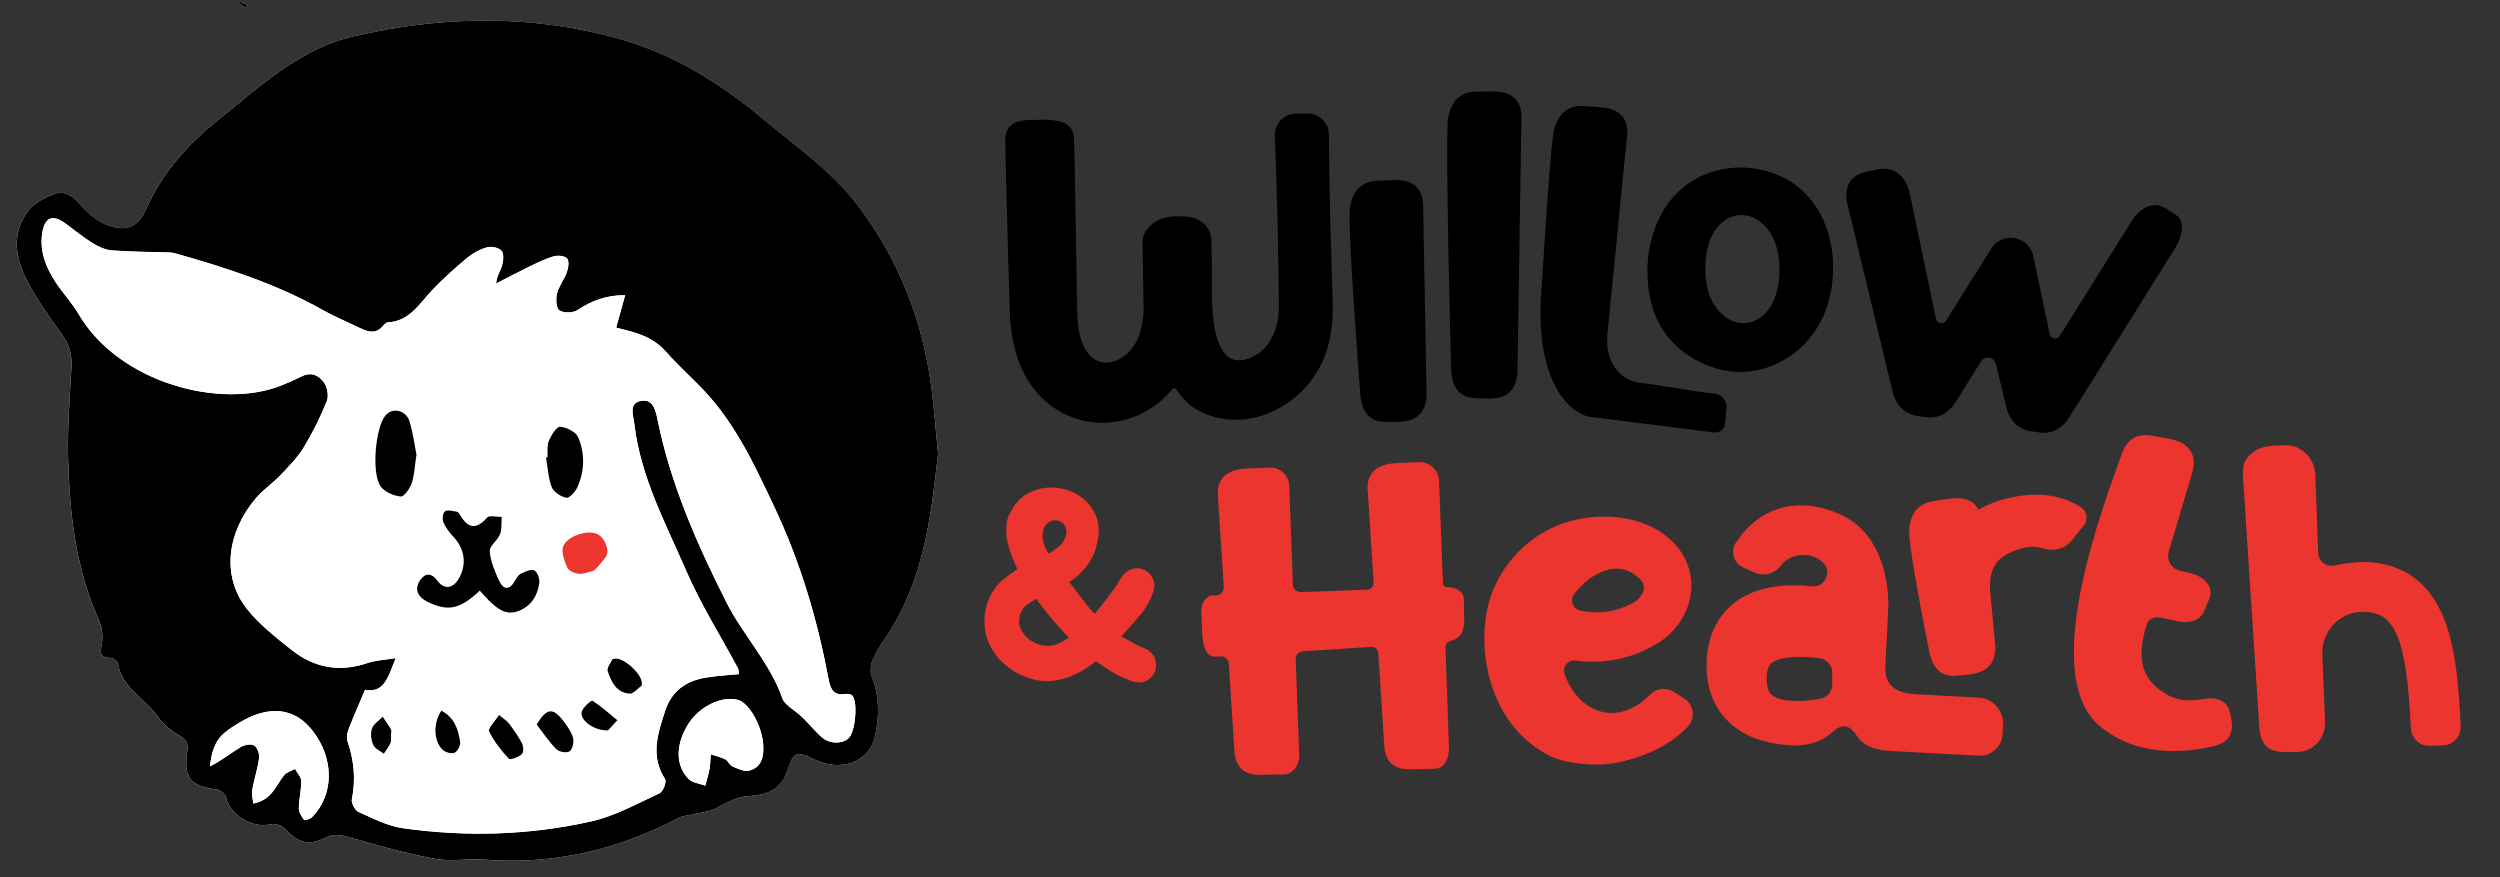 <svg xml:space="preserve" style="enable-background:new 0 0 491.76 172.58;" viewBox="0 0 491.76 172.58" y="0px" x="0px" xmlns:xlink="http://www.w3.org/1999/xlink" xmlns="http://www.w3.org/2000/svg" id="Layer_1" version="1.1">
<rect x="0" y="0" width="491.76" height="172.58" fill="#333333" stroke="none"/>
<style type="text/css">
	.st0{fill:#FFFFFF;}
	.st1{fill:#EC352E;}
</style>
<g id="yq5LhV_1_">
	<g>
		<path d="M184.52,89.28c-0.44-4.47-0.75-8.51-1.25-12.52c-1.67-13.3-6.31-25.44-14.41-36.18
			c-5.21-6.91-12.31-11.77-18.83-17.23c-8.23-6.9-17.41-12.58-27.72-15.55c-17.48-5.02-35.3-4.75-52.92-0.61
			c-10.4,2.44-18.17,9.71-26.24,16.2c-5.93,4.77-11.04,10.26-14.21,17.32c-1.68,3.75-3.64,4.98-7.56,3.67
			c-2.17-0.73-4.2-2.49-5.74-4.27c-1.47-1.69-3.06-2.66-4.98-1.94c-1.88,0.7-3.95,1.78-5.12,3.32c-3.34,4.41-2.57,9.29-0.19,13.8
			c1.97,3.72,4.42,7.2,6.89,10.62c1.45,2,1.93,4.01,1.8,6.42c-0.34,5.96-0.81,11.94-0.65,17.89c0.29,10.87,1.5,21.63,6.04,31.74
			c0.6,1.34,0.84,3.05,0.62,4.5c-0.26,1.66-0.75,2.9,1.66,2.95c0.51,0.01,1.38,0.63,1.45,1.07c0.81,4.91,5.43,6.93,7.92,10.56
			c1.05,1.53,2.69,2.78,4.31,3.74c1.37,0.81,1.65,1.58,1.43,3.08c-0.77,5.15,0.63,6.78,5.81,7.44c0.69,0.09,1.7,0.95,1.84,1.61
			c0.73,3.43,5.28,6.13,8.74,5.23c0.81-0.21,2.18,0.17,2.73,0.79c2.52,2.8,4.75,3.55,7.98,1.89c1.76-0.91,3.17-0.58,4.94-0.07
			c5.53,1.6,11.1,3.15,16.75,4.2c3.11,0.58,6.43-0.1,9.63,0.15c13.6,1.06,26.28-1.93,38.29-8.23c0.76-0.4,1.72-0.43,2.58-0.63
			c1.55-0.37,3.23-0.5,4.63-1.19c2.1-1.02,3.95-2.3,6.5-2.45c2.8-0.17,5.73-0.81,7.16-3.85c0.72-1.53,1.14-3.94,2.27-4.34
			c1.25-0.45,3.14,0.99,4.78,1.53c5.03,1.65,9.64-0.44,10.68-5.19c0.85-3.87,0.87-7.82-0.66-11.67c-0.36-0.92-0.23-2.26,0.16-3.21
			c0.66-1.6,1.64-3.08,2.62-4.53C181.72,114.3,183.13,101.6,184.52,89.28z M46.59,0c0.35,0.58,1,0.98,1.51,1.45
			c0.22-0.13,0.43-0.26,0.65-0.39 M131.73,1.39c0.27-0.01,0.55-0.02,0.82-0.03 M43.43,172.58" class="st0"></path>
		<path d="M184.52,89.28c-1.39,12.32-2.8,25.02-10.26,36.05c-0.98,1.44-1.95,2.93-2.62,4.53c-0.39,0.94-0.53,2.29-0.16,3.21
			c1.52,3.85,1.51,7.8,0.66,11.67c-1.04,4.74-5.65,6.84-10.68,5.19c-1.64-0.54-3.53-1.97-4.78-1.53c-1.13,0.41-1.55,2.81-2.27,4.34
			c-1.43,3.04-4.36,3.68-7.16,3.85c-2.55,0.15-4.4,1.43-6.5,2.45c-1.4,0.68-3.08,0.81-4.63,1.19c-0.86,0.21-1.82,0.23-2.58,0.63
			c-12,6.3-24.69,9.3-38.29,8.23c-3.2-0.25-6.52,0.43-9.63-0.15c-5.65-1.05-11.22-2.6-16.75-4.2c-1.77-0.51-3.18-0.84-4.94,0.07
			c-3.23,1.66-5.46,0.91-7.98-1.89c-0.55-0.61-1.92-1-2.73-0.79c-3.46,0.9-8-1.8-8.74-5.23c-0.14-0.66-1.15-1.52-1.84-1.61
			c-5.18-0.66-6.58-2.29-5.81-7.44c0.22-1.5-0.06-2.26-1.43-3.08c-1.62-0.96-3.26-2.22-4.31-3.74c-2.49-3.63-7.11-5.65-7.92-10.56
			c-0.07-0.44-0.94-1.06-1.45-1.07c-2.41-0.05-1.92-1.29-1.66-2.95c0.22-1.44-0.01-3.16-0.62-4.5c-4.55-10.11-5.75-20.87-6.04-31.74
			c-0.16-5.95,0.31-11.93,0.65-17.89c0.14-2.41-0.35-4.42-1.8-6.42c-2.47-3.42-4.93-6.9-6.89-10.62c-2.38-4.51-3.16-9.39,0.19-13.8
			c1.17-1.54,3.24-2.62,5.12-3.32c1.92-0.71,3.51,0.25,4.98,1.94c1.54,1.78,3.58,3.54,5.74,4.27c3.92,1.31,5.88,0.08,7.56-3.67
			c3.17-7.06,8.28-12.55,14.21-17.32c8.07-6.49,15.84-13.76,26.24-16.2c17.62-4.14,35.44-4.42,52.92,0.61
			c10.31,2.96,19.48,8.65,27.72,15.55c6.52,5.46,13.63,10.32,18.83,17.23c8.1,10.75,12.74,22.88,14.41,36.18
			C183.77,80.77,184.08,84.81,184.52,89.28z M145.38,132.6c-0.11-0.61-0.1-0.9-0.22-1.13c-3.42-6.39-7.32-12.57-10.19-19.19
			c-4.03-9.32-8.95-18.39-10.17-28.73c-0.22-1.86-1.27-4.38,1.51-4.71c2.37-0.28,2.74,2.33,3.12,4.17
			c2.61,12.53,7.71,24.09,13.44,35.45c3.29,6.53,8.55,11.87,11.02,18.91c0.47,1.33,2.25,2.2,3.43,3.29
			c1.56,1.33,2.79,3.06,4.35,4.39c1.74,1.5,4.54,1.26,5.5-0.12c1.24-1.77,1.52-7.41,0.37-8.18c-0.33-0.22-0.88-0.28-1.29-0.21
			c-2.24,0.37-2.89-0.97-3.24-2.8c-2.19-11.68-5.5-22.96-10.6-33.79c-3.87-8.22-7.62-16.4-13.92-23.1c-2.44-2.6-5.14-4.96-7.49-7.64
			c-1.85-2.12-4.16-3.19-6.72-3.94c-0.95-0.28-1.92-0.5-3.08-0.8c0.58-2.11,1.13-4.08,1.77-6.38c-3.76-0.02-6.6,1.1-9.36,2.92
			c-0.89,0.58-2.71,0.62-3.57,0.07c-0.63-0.4-0.74-2.25-0.48-3.31c0.37-1.48,1.43-2.77,1.95-4.23c0.3-0.84,0.48-2.18,0.03-2.68
			c-0.48-0.53-1.86-0.65-2.68-0.4c-1.74,0.53-3.4,1.37-5.05,2.16c-2.1,1.02-4.15,2.12-6.22,3.18c0.11-1.52,0.86-2.48,1.16-3.55
			c0.26-0.92,0.4-2.3-0.1-2.9c-0.52-0.62-1.97-0.91-2.83-0.68c-1.37,0.37-2.75,1.11-3.86,2.02c-2.4,1.99-4.73,4.08-6.88,6.33
			c-2.57,2.69-4.46,6.2-8.82,6.42c-0.3,0.02-0.65,0.36-0.87,0.64c-1.33,1.62-2.84,1.32-4.46,0.53c-2.48-1.22-5.05-2.25-7.44-3.6
			c-9.11-5.15-18.98-8.3-28.97-11.14c-0.35-0.1-0.72-0.17-1.08-0.18c-3.8-0.13-7.62-0.12-11.41-0.41c-1.31-0.1-2.67-0.73-3.81-1.43
			c-1.87-1.15-3.58-2.57-5.35-3.87c-2.57-1.88-4.13-1.2-4.58,2.05c-0.5,3.58,0.81,6.71,2.72,9.6c1.42,2.14,3.21,4.04,4.5,6.24
			c7.9,13.44,27.79,18.66,39.64,14.04c1.45-0.57,2.88-1.21,4.28-1.9c1.87-0.92,3.41-0.06,4.34,1.29c0.64,0.93,0.93,2.65,0.51,3.67
			c-1.28,3.14-2.8,6.21-4.56,9.1c-1.22,2-2.93,3.73-4.57,5.44c-1.51,1.58-3.39,2.84-4.8,4.5c-5.84,6.87-6.72,15.54-1.79,21.75
			c2.48,3.12,5.74,5.68,8.9,8.17c4.4,3.46,9.37,4.37,14.81,2.51c1.61-0.55,3.38-0.61,5.58-0.97c-1.47,3.65-2.21,6.94-6.04,6.24
			c-1.19,2.84-2.29,5.31-3.26,7.82c-0.27,0.7-0.41,1.64-0.18,2.32c1.28,3.74,1.64,7.49,0.85,11.4c-0.15,0.73,0.6,2.15,1.29,2.46
			c2.82,1.27,5.7,2.78,8.71,3.21c12.42,1.76,24.88,1.41,37.1-1.34c4.66-1.05,9.03-3.5,13.43-5.53c0.68-0.32,1.42-2.25,1.09-2.76
			c-2.96-4.57-1.45-9,0.02-13.49c1.26-3.83,4.04-5.82,7.85-6.47C140.84,132.93,143.01,132.84,145.38,132.6z M49.82,158.06
			c3.68-0.7,4.43-3.54,6.05-5.56c0.48-0.6,1.42-0.84,2.15-1.25c0.44,0.78,1.22,1.56,1.23,2.35c0.03,1.8-0.45,3.6-0.47,5.4
			c-0.01,0.78,0.55,1.61,1.04,2.29c0.1,0.13,1.19-0.17,1.56-0.55c4.4-4.49,4.38-11.61,0.02-17.12c-3.5-4.42-8.46-4.96-14.23-1.53
			c-1.02,0.61-2.04,1.25-2.95,2.01c-2.06,1.7-2.64,4.07-2.91,6.65c2.21-1.12,4.03-2.57,5.99-3.78c0.73-0.45,2.02-0.7,2.66-0.35
			c0.62,0.34,1.12,1.64,1.01,2.43c-0.28,2.15-0.99,4.24-1.37,6.38C49.46,156.22,49.72,157.09,49.82,158.06z M150.15,147.09
			c-0.01-3.92-2.71-8.84-5.05-9.44c-3.22-0.82-7.66,1.39-9.77,4.86c-2.42,3.97-2.5,7.99,0.1,10.69c0.75,0.78,2.19,0.91,3.31,1.34
			c0.29-1.12,0.64-2.22,0.84-3.35c0.16-0.92,0.15-1.88,0.22-2.82c0.98,0.33,2.01,0.55,2.91,1.01c0.53,0.27,0.78,1.12,1.32,1.35
			c1.06,0.45,2.33,1.09,3.32,0.85C149.68,151.02,150.21,149.01,150.15,147.09z"></path>
		<path d="M48.75,1.06c-0.22,0.13-0.43,0.26-0.65,0.39C47.58,0.98,46.93,0.58,46.59,0"></path>
		<path d="M132.55,1.36c-0.27,0.01-0.55,0.02-0.82,0.03"></path>
		<path d="M43.43,172.58"></path>
		<path d="M145.38,132.6c-2.37,0.24-4.55,0.33-6.68,0.7c-3.81,0.65-6.59,2.63-7.85,6.47
			c-1.47,4.49-2.99,8.92-0.02,13.49c0.33,0.51-0.4,2.45-1.09,2.76c-4.4,2.04-8.77,4.48-13.43,5.53c-12.23,2.75-24.69,3.09-37.1,1.34
			c-3-0.42-5.88-1.94-8.71-3.21c-0.69-0.31-1.43-1.73-1.29-2.46c0.79-3.92,0.43-7.66-0.85-11.4c-0.23-0.68-0.09-1.62,0.18-2.32
			c0.97-2.52,2.06-4.99,3.26-7.82c3.83,0.7,4.56-2.59,6.04-6.24c-2.2,0.37-3.97,0.42-5.58,0.97c-5.43,1.86-10.41,0.95-14.81-2.51
			c-3.16-2.49-6.43-5.05-8.9-8.17c-4.93-6.21-4.05-14.88,1.79-21.75c1.41-1.66,3.29-2.91,4.8-4.5c1.63-1.71,3.34-3.44,4.57-5.44
			c1.77-2.89,3.28-5.96,4.56-9.1c0.42-1.02,0.13-2.74-0.51-3.67c-0.93-1.35-2.47-2.21-4.34-1.29c-1.4,0.69-2.83,1.34-4.28,1.9
			C43.3,80.5,23.41,75.28,15.51,61.83c-1.29-2.2-3.08-4.11-4.5-6.24c-1.92-2.89-3.22-6.01-2.72-9.6c0.45-3.25,2.01-3.93,4.58-2.05
			c1.78,1.3,3.48,2.72,5.35,3.87c1.14,0.7,2.51,1.34,3.81,1.43c3.79,0.29,7.6,0.29,11.41,0.41c0.36,0.01,0.73,0.08,1.08,0.18
			c9.99,2.84,19.86,6,28.97,11.14c2.4,1.35,4.97,2.39,7.44,3.6c1.62,0.79,3.13,1.1,4.46-0.53c0.22-0.27,0.57-0.62,0.87-0.64
			c4.36-0.22,6.25-3.73,8.82-6.42c2.15-2.25,4.48-4.34,6.88-6.33c1.1-0.91,2.48-1.65,3.86-2.02c0.86-0.23,2.32,0.06,2.83,0.68
			c0.5,0.6,0.37,1.98,0.1,2.9c-0.31,1.08-1.06,2.03-1.16,3.55c2.07-1.06,4.13-2.17,6.22-3.18c1.65-0.8,3.3-1.64,5.05-2.16
			c0.82-0.25,2.2-0.13,2.68,0.4c0.45,0.5,0.27,1.85-0.03,2.68c-0.52,1.46-1.58,2.75-1.95,4.23c-0.26,1.05-0.16,2.9,0.48,3.31
			c0.86,0.55,2.69,0.52,3.57-0.07c2.76-1.82,5.6-2.94,9.36-2.92c-0.64,2.31-1.18,4.27-1.77,6.38c1.16,0.3,2.13,0.52,3.08,0.8
			c2.57,0.75,4.87,1.82,6.72,3.94c2.35,2.68,5.04,5.04,7.49,7.64c6.3,6.7,10.04,14.88,13.92,23.1c5.1,10.83,8.41,22.1,10.6,33.79
			c0.34,1.83,1,3.17,3.24,2.8c0.41-0.07,0.96-0.01,1.29,0.21c1.16,0.77,0.87,6.41-0.37,8.18c-0.97,1.39-3.76,1.62-5.5,0.12
			c-1.56-1.34-2.78-3.06-4.35-4.39c-1.18-1.08-2.96-1.96-3.43-3.29c-2.46-7.03-7.72-12.37-11.02-18.91
			c-5.73-11.37-10.83-22.92-13.44-35.45c-0.38-1.83-0.75-4.45-3.12-4.17c-2.78,0.33-1.73,2.85-1.51,4.71
			c1.23,10.34,6.14,19.41,10.17,28.73c2.87,6.63,6.76,12.81,10.19,19.19C145.29,131.69,145.27,131.99,145.38,132.6z M94.38,116.18
			c0.68,0.74,1.2,1.36,1.79,1.93c1.63,1.56,3.33,3.03,5.84,2.07c2.48-0.96,3.73-2.98,4.08-5.46c0.12-0.82-0.36-2.19-0.98-2.52
			c-0.61-0.32-1.81,0.24-2.64,0.65c-0.52,0.26-0.9,0.91-1.21,1.46c-1.19,2.07-2.36,1.51-3.13-0.19c-0.82-1.81-1.66-3.76-1.78-5.7
			c-0.07-1.05,1.54-2.1,2.01-3.31c0.4-1.03,0.25-2.28,0.34-3.43c-0.98,0.02-2.42-0.37-2.86,0.13c-2.25,2.54-3.88,2.04-5.4-0.63
			c-0.13-0.23-0.39-0.49-0.61-0.53c-0.77-0.11-1.78-0.42-2.28-0.07c-0.43,0.3-0.58,1.54-0.33,2.14c0.45,1.06,1.21,2.04,2.01,2.9
			c2.14,2.29,2.62,5.27,1.15,7.98c-1.2,2.21-2.93,2.51-4.4,0.56c-1.42-1.89-2.7-1.09-3.48,0.2c-1.02,1.69-0.17,3.15,1.57,4
			C88.1,120.34,90.43,119.88,94.38,116.18z M81.92,89.42c-0.38-1.9-0.67-4.27-1.37-6.52c-0.71-2.28-3.42-2.81-4.76-1.13
			c-1.98,2.47-2.76,11.51-0.86,13.99c0.82,1.06,2.54,1.8,3.91,1.91c0.67,0.05,1.79-1.58,2.15-2.64
			C81.53,93.4,81.58,91.62,81.92,89.42z M107.7,89.95c-0.1,0.02-0.19,0.04-0.29,0.05c0.34,1.96,0.42,4.02,1.13,5.83
			c0.38,0.96,1.78,1.86,2.86,2.07c0.59,0.11,1.75-1.16,2.15-2.03c1.46-3.22,1.53-6.66,0.19-9.85c-0.45-1.06-2.29-1.98-3.56-2.09
			c-0.68-0.06-1.74,1.66-2.21,2.76C107.57,87.65,107.76,88.85,107.7,89.95z M105.56,142.51c1.36,1.75,2.47,3.45,3.88,4.86
			c0.54,0.53,2.05,0.79,2.6,0.42c0.58-0.4,0.88-1.78,0.69-2.59c-0.26-1.11-1-2.15-1.7-3.1
			C108.81,139.09,107.61,139.18,105.56,142.51z M98.17,140.64c-0.82,1.28-2.23,2.66-1.96,3.22c0.95,1.97,2.39,3.76,3.88,5.39
			c0.26,0.29,1.88-0.32,2.55-0.89c0.37-0.32,0.34-1.54,0.04-2.13c-0.7-1.37-1.62-2.64-2.54-3.89
			C99.74,141.8,99.11,141.43,98.17,140.64z M121.06,129.56c-0.15,0.04-0.57,0.04-0.65,0.2c-0.37,0.74-1.08,1.68-0.88,2.27
			c0.72,2.1,1.72,4.25,4.32,4.41c0.73,0.05,1.54-0.97,2.29-1.53c0.11-0.08,0.1-0.34,0.1-0.52
			C126.3,132.67,122.94,129.48,121.06,129.56z M86.82,139.8c-1.62,2.4-1.55,5.91,0.22,7.66c0.52,0.52,1.73,0.86,2.35,0.61
			c0.59-0.24,1.22-1.43,1.12-2.09C90.15,143.54,89.45,141.18,86.82,139.8z M119.58,143.67c0.39-0.42,1.12-1.21,1.86-1.99
			c-1.62-1.33-3.18-2.74-4.92-3.86c-0.18-0.12-1.91,1.35-2.11,2.25C114.07,141.67,116.86,143.75,119.58,143.67z M76.91,144.75
			c0-0.59,0.13-1.03-0.02-1.31c-0.48-0.85-1.07-1.64-1.61-2.45c-0.74,0.77-1.8,1.43-2.11,2.34c-0.32,0.94-0.16,2.25,0.26,3.19
			c0.33,0.74,1.36,1.18,2.07,1.75c0.45-0.7,0.99-1.37,1.32-2.12C77.01,145.68,76.89,145.07,76.91,144.75z" class="st0"></path>
		<path d="M49.82,158.06c-0.09-0.97-0.36-1.83-0.22-2.62c0.39-2.14,1.09-4.23,1.37-6.38c0.1-0.79-0.39-2.09-1.01-2.43
			c-0.65-0.36-1.94-0.1-2.66,0.35c-1.97,1.21-3.78,2.66-5.99,3.78c0.26-2.58,0.84-4.95,2.91-6.65c0.92-0.75,1.93-1.4,2.95-2.01
			c5.77-3.43,10.74-2.89,14.23,1.53c4.36,5.51,4.38,12.63-0.02,17.12c-0.36,0.37-1.46,0.68-1.56,0.55
			c-0.49-0.68-1.04-1.52-1.04-2.29c0.01-1.8,0.49-3.61,0.47-5.4c-0.01-0.79-0.8-1.57-1.23-2.35c-0.73,0.41-1.67,0.64-2.15,1.25
			C54.25,154.52,53.5,157.36,49.82,158.06z" class="st0"></path>
		<path d="M150.15,147.09c0.06,1.93-0.47,3.94-2.81,4.5c-0.99,0.24-2.26-0.4-3.32-0.85c-0.53-0.22-0.79-1.08-1.32-1.35
			c-0.91-0.46-1.94-0.69-2.91-1.01c-0.07,0.94-0.05,1.89-0.22,2.82c-0.2,1.13-0.55,2.23-0.84,3.35c-1.12-0.43-2.56-0.56-3.31-1.34
			c-2.6-2.71-2.52-6.72-0.1-10.69c2.12-3.47,6.55-5.68,9.77-4.86C147.43,138.24,150.14,143.16,150.15,147.09z" class="st0"></path>
		<path d="M94.38,116.18c-3.95,3.7-6.28,4.16-10.32,2.18c-1.74-0.85-2.59-2.3-1.57-4c0.78-1.29,2.07-2.09,3.48-0.2
			c1.47,1.95,3.2,1.65,4.4-0.56c1.47-2.7,0.99-5.69-1.15-7.98c-0.8-0.85-1.56-1.84-2.01-2.9c-0.26-0.6-0.1-1.84,0.33-2.14
			c0.5-0.35,1.5-0.04,2.28,0.07c0.23,0.03,0.49,0.3,0.61,0.53c1.52,2.67,3.15,3.18,5.4,0.63c0.44-0.5,1.88-0.11,2.86-0.13
			c-0.09,1.15,0.06,2.4-0.34,3.43c-0.47,1.2-2.08,2.26-2.01,3.31c0.12,1.94,0.96,3.88,1.78,5.7c0.77,1.69,1.94,2.26,3.13,0.19
			c0.32-0.55,0.69-1.2,1.21-1.46c0.82-0.41,2.03-0.97,2.64-0.65c0.62,0.33,1.1,1.7,0.98,2.52c-0.36,2.48-1.6,4.5-4.08,5.46
			c-2.51,0.97-4.21-0.5-5.84-2.07C95.58,117.54,95.06,116.92,94.38,116.18z"></path>
		<path d="M81.92,89.42c-0.34,2.2-0.39,3.98-0.93,5.6c-0.36,1.06-1.48,2.7-2.15,2.64c-1.37-0.11-3.09-0.85-3.91-1.91
			c-1.9-2.48-1.12-11.52,0.86-13.99c1.35-1.68,4.06-1.14,4.76,1.13C81.25,85.15,81.54,87.52,81.92,89.42z"></path>
		<path d="M107.7,89.95c0.07-1.09-0.13-2.3,0.27-3.25c0.46-1.1,1.53-2.82,2.21-2.76c1.28,0.11,3.11,1.02,3.56,2.09
			c1.34,3.19,1.28,6.64-0.19,9.85c-0.4,0.88-1.57,2.14-2.15,2.03c-1.08-0.21-2.48-1.11-2.86-2.07c-0.71-1.81-0.79-3.88-1.13-5.83
			C107.51,89.98,107.6,89.96,107.7,89.95z"></path>
		<path d="M105.56,142.51c2.05-3.33,3.24-3.42,5.47-0.41c0.7,0.95,1.44,1.99,1.7,3.1c0.19,0.81-0.11,2.19-0.69,2.59
			c-0.54,0.38-2.06,0.12-2.6-0.42C108.03,145.96,106.92,144.26,105.56,142.51z"></path>
		<path d="M98.17,140.64c0.94,0.8,1.57,1.16,1.97,1.7c0.92,1.24,1.84,2.51,2.54,3.89c0.3,0.59,0.33,1.81-0.04,2.13
			c-0.67,0.57-2.28,1.18-2.55,0.89c-1.5-1.63-2.93-3.41-3.88-5.39C95.94,143.29,97.35,141.92,98.17,140.64z"></path>
		<path d="M121.06,129.56c1.88-0.08,5.24,3.12,5.19,4.83c-0.01,0.18,0,0.44-0.1,0.52c-0.75,0.56-1.56,1.57-2.29,1.53
			c-2.6-0.16-3.6-2.31-4.32-4.41c-0.2-0.6,0.51-1.53,0.88-2.27C120.49,129.59,120.91,129.6,121.06,129.56z"></path>
		<path d="M86.82,139.8c2.63,1.37,3.33,3.74,3.69,6.18c0.1,0.67-0.54,1.85-1.12,2.09c-0.62,0.25-1.83-0.09-2.35-0.61
			C85.27,145.71,85.2,142.21,86.82,139.8z"></path>
		<path d="M119.58,143.67c-2.71,0.09-5.51-1.99-5.17-3.6c0.19-0.9,1.92-2.37,2.11-2.25c1.75,1.13,3.31,2.53,4.92,3.86
			C120.7,142.46,119.97,143.25,119.58,143.67z"></path>
		<path d="M76.91,144.75c-0.02,0.32,0.1,0.93-0.1,1.4c-0.33,0.76-0.87,1.42-1.32,2.12c-0.72-0.57-1.75-1.01-2.07-1.75
			c-0.41-0.94-0.58-2.25-0.26-3.19c0.31-0.92,1.38-1.57,2.11-2.34c0.55,0.81,1.14,1.6,1.61,2.45
			C77.04,143.72,76.91,144.15,76.91,144.75z"></path>
		<path d="M116.88,112.23c-1.18,0.28-2.02,0.69-3.03,0.64c-0.66-0.03-1.94-0.56-2.23-1.14
			c-0.59-1.19-1.06-2.83-0.95-3.8c0.25-2.25,4.79-3.9,6.86-2.86c1.41,0.71,2.43,3.14,1.71,4.32
			C118.54,110.57,117.58,111.42,116.88,112.23z" class="st1"></path>
	</g>
</g>
<g>
	<path d="M234.39,79.94c-0.74-0.49-2.38-2.34-2.85-3.11c-0.46-0.78-0.83-0.47-1.27,0.1c-0.57,0.66-1.18,1.28-1.84,1.86
		c-6.97,5.9-16.79,5.91-23.41-0.45c-4.58-4.4-6.2-10.87-6.39-17.05l-0.23-7.7c-0.14-5.13-0.62-21.3-0.65-25.81
		c-0.01-1.05-0.07-4.05,4.52-4.16l2.8-0.07c6.22-0.15,6.16,2.86,6.2,3.91c0.17,4.5,0.37,20.68,0.48,25.81l0.13,7.7
		c0.06,2.56,0.29,5.32,1.55,7.61c0.57,1.04,1.42,1.97,2.52,2.42c1.53,0.64,3.36,0.27,4.75-0.64c3.27-2.15,4.2-6.06,4.25-9.74
		l-0.12-7.67l-0.09-5.5c-0.03-1.44,1.66-4.76,6.28-4.87l1.09-0.03c4.99-0.12,6.16,3.16,6.18,4.61c0.05,3.27,0.05,3.94,0.08,5.47
		c0.09,4.51-1.19,22.14,8.2,17.47c3.71-1.85,5.04-6.25,5-10.11c0,0-0.12-7.67-0.12-7.67l-0.12-7.7l-0.19-6.76
		c-0.1-3.69-0.23-7.39-0.39-11.08c-0.11-2.37,1.74-4.36,4.11-4.42l2.23-0.05c2.37-0.06,4.31,1.85,4.32,4.22
		c0.01,3.7,0.06,7.39,0.14,11.08l0.13,6.76l0.24,7.7l0.23,7.73c0.08,3.04-0.22,6.26-1.29,9.5
		C257.37,79.91,244.29,86.55,234.39,79.94z"></path>
	<path d="M279.95,41.53l0.66,35.61c0.15,5.47-3.83,5.78-5.58,5.84l-2.04,0.01c-1.69,0.05-5-0.15-5.42-5.43
		c0,0-2.58-33.39-2.03-36.78c0.82-5.03,4.33-5.18,5.74-5.24l2.81-0.13C276.42,35.36,280.24,35.63,279.95,41.53z M275.79,35.32
		l-1.71,0.08c-0.25,0-0.49,0.01-0.7,0.02C273.35,35.42,275.82,35.32,275.79,35.32z"></path>
	<path d="M299.25,24.34L298.5,72.8c-0.07,5.47-4.05,5.63-5.81,5.61l-2.04-0.07c-1.69-0.02-4.99-0.34-5.2-5.64
		c0,0-1.26-46.32-0.58-49.68c1.02-4.99,4.53-5.01,5.94-5.01l2.81-0.02C295.97,18.03,299.77,18.44,299.25,24.34z M295.34,17.97
		l-1.71,0.01c-0.25-0.01-0.49-0.01-0.7-0.01C292.9,17.97,295.37,17.97,295.34,17.97z"></path>
	<path d="M339.6,80.24l-0.25,3.01c-0.09,1.09-1.05,1.91-2.15,1.82l-24.01-3.03c-0.91-0.08-1.75-0.36-2.51-0.79
		c-4.66-2.62-8.62-10.47-7.46-24.34c0.06-0.76,0.1-1.55,0.15-2.33c0.32-5.13,0.68-10.52,1.01-15.26c0.53-7.16,1.01-12.86,1.33-13.94
		c1.43-4.9,4.94-4.61,6.34-4.5l2.85,0.21c2.33,0.25,6.04,1.01,5.03,6.8l-3.74,37.71c-0.5,5.03,1.95,9.4,6.99,9.77
		c1.46,0.11,12.24,1.96,13.97,2.06C338.61,77.52,339.72,78.78,339.6,80.24z M313.95,22.5l-1.66,0.01c-0.27,0-0.52-0.01-0.74-0.01
		H313.95z M324.05,53.28c0-6.87,2.95-15.45,11.22-18.92c6.01-2.51,13.18-1.62,18.26,2.29c4.42,3.4,7.06,9.35,7.06,15.93
		c0,6.74-2.46,12.53-6.94,16.31c-3.31,2.79-7.34,4.27-11.37,4.27c-1.56,0-3.11-0.22-4.62-0.67
		C332.58,70.98,324.05,66.47,324.05,53.28z M335.45,53.14c0.04,2.47,0.52,4.59,1.43,6.33l0.06,0.08c1.78,3.03,4.47,4.48,7.21,3.88h0
		c2.78-0.61,5.98-3.78,5.87-10.71c-0.04-2.47-0.52-4.6-1.43-6.33l-0.05-0.08c-1.78-3.03-4.47-4.48-7.21-3.88
		C338.54,43.04,335.33,46.21,335.45,53.14z"></path>
	<path d="M428.01,48.54l-21.19,33.9c-2.13,2.98-4.81,2.77-5.6,2.63l-1.82-0.25c-0.79-0.15-3.6-0.77-4.64-4.28l-2.16-8.96
		c-0.33-1.39-2.18-1.69-2.93-0.48l-5.21,8.33c-2.12,2.98-4.81,2.77-5.6,2.63l-1.82-0.25c-0.79-0.15-3.6-0.77-4.64-4.28l-9.13-37.92
		c0,0-1.05-4.72,3.65-5.79l2.43-0.5c4.87-1.06,6.18,4.16,6.18,4.16l5.29,25.24c0.2,0.96,1.47,1.18,1.99,0.35l5.6-8.95
		c0,0,1.49-2.39,3.27-5.22c2.16-3.45,7.43-2.52,8.27,1.47c0.4,1.86,0.68,3.21,0.68,3.21l2.55,12.15c0.2,0.96,1.47,1.18,1.98,0.35
		l14.19-22.66c0,0,2.94-5.07,7.07-2.18l1.45,0.92C430.81,44.02,428.01,48.54,428.01,48.54z"></path>
</g>
<g>
	<path d="M225.68,127.76c0.91,0.62,1.46,1.37,1.64,2.23c0.18,0.87,0.09,1.66-0.25,2.38c-0.35,0.72-0.92,1.26-1.72,1.61
		c-0.8,0.35-1.72,0.35-2.76-0.02c0.3,0.13,0.38,0.17,0.25,0.13c-0.13-0.05-0.35-0.13-0.67-0.27c-0.32-0.13-0.66-0.28-1.03-0.43
		c-0.37-0.15-0.63-0.27-0.78-0.36c-0.85-0.39-1.67-0.85-2.46-1.37c-0.79-0.52-1.56-1.05-2.33-1.59c-0.84,0.67-1.75,1.3-2.73,1.87
		c-0.98,0.57-2,1.03-3.04,1.39c-1.05,0.36-2.12,0.57-3.23,0.64c-1.11,0.07-2.22-0.04-3.34-0.33c-1.95-0.53-3.65-1.38-5.13-2.55
		c-1.47-1.17-2.59-2.53-3.36-4.1c-0.77-1.56-1.13-3.27-1.1-5.11c0.03-1.84,0.57-3.68,1.63-5.52c0.59-0.95,1.31-1.78,2.17-2.47
		c0.86-0.69,1.76-1.33,2.7-1.93c-0.41-0.82-0.78-1.67-1.11-2.54c-0.33-0.87-0.6-1.75-0.82-2.64c-0.18-0.77-0.27-1.52-0.27-2.24
		c0-0.72,0.06-1.46,0.18-2.21c0.1-0.45,0.27-0.88,0.5-1.28c0.23-0.4,0.45-0.81,0.67-1.22c0.75-1.21,1.72-2.13,2.9-2.77
		c1.18-0.64,2.41-1.01,3.71-1.13c1.3-0.12,2.59,0.03,3.88,0.42c1.29,0.4,2.42,1,3.4,1.82c0.98,0.82,1.75,1.84,2.3,3.07
		c0.56,1.23,0.75,2.62,0.59,4.17c-0.13,0.87-0.3,1.68-0.51,2.45c-0.22,0.77-0.55,1.52-1.01,2.25c-0.98,1.77-2.39,3.23-4.24,4.37
		c0.81,1.04,1.62,2.09,2.41,3.16c0.79,1.07,1.65,2.11,2.59,3.11c0.69-0.8,1.36-1.61,1.99-2.45c0.64-0.84,1.26-1.68,1.88-2.51
		c0.33-0.44,0.68-1.01,1.07-1.71c0.38-0.7,0.85-1.24,1.4-1.63c0.67-0.49,1.37-0.72,2.09-0.68c0.72,0.04,1.35,0.26,1.9,0.65
		c0.55,0.39,0.95,0.93,1.22,1.61c0.26,0.68,0.28,1.41,0.05,2.2c-0.51,1.64-1.39,3.23-2.64,4.75c-1.25,1.52-2.48,2.92-3.69,4.18
		c0.85,0.51,1.67,0.97,2.49,1.4C223.87,127.01,224.75,127.41,225.68,127.76z M207.83,126.74c0.43-0.17,0.84-0.36,1.23-0.59
		c0.39-0.22,0.79-0.46,1.18-0.7c-1.15-1.21-2.25-2.44-3.32-3.7c-1.07-1.26-2.1-2.58-3.08-3.97c-0.59,0.35-1.18,0.72-1.77,1.12
		c-0.59,0.4-1.02,0.96-1.29,1.67c-0.4,1.04-0.43,2.01-0.08,2.9c0.35,0.89,0.89,1.64,1.64,2.23c0.74,0.59,1.61,1,2.61,1.2
		C205.94,127.13,206.9,127.07,207.83,126.74z M205.1,105.78c0.05,0.54,0.18,1.07,0.39,1.62c0.22,0.55,0.46,1.05,0.74,1.52
		c0.47-0.28,1.01-0.63,1.63-1.07c0.61-0.44,1.07-0.92,1.36-1.43c0.42-0.77,0.61-1.45,0.54-2.02c-0.06-0.57-0.25-1.03-0.58-1.37
		c-0.32-0.34-0.73-0.56-1.22-0.64c-0.49-0.08-0.96-0.03-1.41,0.18c-0.45,0.2-0.82,0.57-1.12,1.1
		C205.16,104.2,205.04,104.9,205.1,105.78z" class="st1"></path>
</g>
<g>
	<path d="M287.94,117.75l0.07,3.62c0.03,1.26,0.2,3.98-2.75,4.75c-0.57,0.15-0.95,0.7-0.93,1.28
		c0.29,7.83,0.54,15.14,0.68,19.56c0.09,2.88-1.39,4.23-2.7,4.26l-4.23,0.09c-1.69,0.04-5.6,0.31-5.81-4.92c0,0-0.53-8.2-1.16-17.95
		c-0.05-0.71-0.65-1.25-1.36-1.2c-4.31,0.28-9.07,0.58-13.45,0.87c-0.83,0.05-1.47,0.76-1.43,1.59l0.69,18.87
		c0.05,1.31-0.54,2.61-1.63,3.33c-0.35,0.23-0.72,0.4-1.09,0.41l-4.23,0.09c-1.69,0.04-5.6,0.31-5.81-4.92c0,0-0.49-7.63-1.09-16.91
		c-0.05-0.83-0.76-1.47-1.6-1.44c-0.51,0.02-0.95,0.04-0.96,0.04c-1.48,0.05-2.53-1.04-2.68-4.97l-0.17-3.76
		c-0.07-2.02,1.05-2.93,1.73-3.29c0,0,0.43-0.02,1.21-0.05c0.86-0.03,1.54-0.77,1.48-1.64c-0.63-9.69-1.15-17.83-1.15-17.88
		c-0.25-2.83,1.13-5.25,5.73-5.42l4.4-0.19l0.07,0c2.04-0.06,3.76,1.54,3.83,3.58l0.71,19.44c0.03,0.85,0.74,1.51,1.59,1.48
		c4.24-0.16,8.78-0.33,13.07-0.48c0.72-0.03,1.28-0.65,1.23-1.37c-0.63-9.79-1.17-18.06-1.17-18.11c-0.25-2.83,1.13-5.25,5.73-5.42
		l4.4-0.19c0.02,0,0.05,0,0.07,0c2.07-0.05,3.76,1.64,3.84,3.71c0.12,3.28,0.42,10.96,0.74,19.64c0.05,0.95,0.12,1.28,1.18,1.24
		C286.98,115.63,287.91,116.75,287.94,117.75z" class="st1"></path>
	<path d="M307.75,132.54c1.01,2.95,2.84,5.45,5.62,6.84c3.99,1.99,8.24,0.33,11.15-2.7c1.21-1.26,3.12-1.55,4.61-0.63
		l2.1,1.3c2,1.23,2.33,4,0.69,5.68c-3.67,3.79-8.78,6-14.15,7.03c-4.02,0.78-9.93,0.12-12.88-1.35
		c-11.22-5.61-14.65-19.54-12.13-29.77c1.84-7.45,8-14.16,15.91-16.38c5.77-1.62,14.15-1.54,19.83,3.52
		c2.92,2.6,4.46,6.24,4.16,10.03c-0.32,4.11-2.71,7.96-6.39,10.3c-4.95,3.15-10.84,4.29-16.33,3.53
		C308.46,129.74,307.26,131.14,307.75,132.54z M310.77,120.06c3.42,0.82,7.32,0.34,10.57-1.54c1.11-0.64,1.88-1.69,2-2.72
		c0.09-0.73-0.16-1.36-0.79-1.95c-1.9-1.82-4-2.39-6.41-1.74c-2.42,0.65-4.83,2.49-6.54,4.82
		C308.75,118.08,309.36,119.72,310.77,120.06z" class="st1"></path>
	<path d="M394.02,142.6l-0.1,1.8c-0.13,2.48-2.25,4.39-4.74,4.25l-16.55-0.89c-1.54-0.08-5.54-0.13-7.38-3.02
		c-1.48-2.32-2.98-2.44-4.96-0.62c-2.53,2.32-5.94,2.6-7.95,2.5c-3.93-0.21-8.2-1.19-11.49-3.9c-2.54-2.09-5.5-6.03-5.13-12.92
		c0.35-6.58,3.64-10.08,6.33-11.86c4.23-2.79,9.63-3.11,14.35-2.61c2.63,0.28,4.07-2.97,2.12-4.75l-0.04-0.04
		c-2.16-1.95-5.77-1.81-7.82,0.27c-0.07,0.07-0.22,0.26-0.41,0.53c-1.1,1.5-3.39,2.08-5.09,1.31l-2.32-1.07
		c-1.85-0.85-2.51-3.16-1.38-4.86c4.67-6.99,11.97-9.14,20.14-5.71c7.33,3.08,9.57,10.85,9.81,16.81c0.05,0.24,0.08,0.48,0.07,0.74
		l-0.09,1.73c0,0.09-0.01,0.18-0.01,0.27l-0.49,9.78l-0.03,0.55c-0.23,4.31,2.45,5.48,6.15,5.68l12.16,0.65
		C392.01,137.37,394.17,139.78,394.02,142.6z M360.41,134.69l-0.01-2.43c0-1.39-1.03-2.56-2.4-2.75c-3.68-0.5-7.62-0.47-9.44,0.88
		c-0.32,0.23-1.05,0.78-1.05,3c0,2.57,0.84,3.2,1.16,3.43c1.86,1.38,6.03,1.24,9.43,0.62C359.44,137.2,360.42,136.05,360.41,134.69z
		 M409.89,103.34l-2.48,3.11c-1.15,1.45-3.5,2.07-5.26,1.49c-1.06-0.35-2.18-0.49-3.24-0.35c-0.04,0.01-0.08,0.01-0.12,0.02
		c-5.93,1.22-7.61,3.98-7.32,8.63l0.93,10.06c0.69,5.43-3.23,6.14-4.97,6.36l-2.03,0.22c-1.67,0.22-4.99,0.36-5.93-4.86
		c0,0-4.13-20.3-3.92-23.73c0.31-5.09,3.79-5.59,5.19-5.79l2.78-0.41c1.75-0.21,4.34-0.31,5.65,2.16c2.2-1.25,4.93-2.25,8.34-2.73
		c3.54-0.5,7.87-0.27,11.82,2.25c0.01,0,0.01,0.01,0.02,0.01C410.54,100.55,410.78,102.22,409.89,103.34z M388.97,101.95l-1.71,0.01
		c-0.25-0.01-0.49-0.01-0.7-0.01C386.53,101.95,389.01,101.95,388.97,101.95z" class="st1"></path>
	<path d="M435.45,146.78c-8.35,1.91-16.49,1.13-22.54-4.06c-12.16-10.43,1.47-44.82,4.44-53.4
		c0.56-1.61,1.99-4.49,6.36-3.55l3.45,0.62c5.46,1.38,4.46,5.33,3.93,7.01l-4.48,15.1c-0.5,1.67,0.53,3.41,2.24,3.79l2.09,0.45
		c1.17,0.26,4.59,1.68,3.76,4.79l-1,2.34c-1.1,3.05-4.35,2.54-5.52,2.29l-2.89-0.62c-1.42-0.31-2.62,0.02-3.05,1.41c0,0,0,0,0,0.01
		c-2,6.35-0.77,9.8,1.87,12.15c0.17,0.15,0.35,0.3,0.54,0.44c2.51,1.9,4.56,2.7,9.32,1.87c1.17-0.2,4.12-0.1,4.65,2.69l0.34,1.71
		C439.52,145.56,436.7,146.49,435.45,146.78z" class="st1"></path>
	<path d="M484.02,142.84c0.09,2.02-1.48,3.72-3.5,3.8l-2.51,0.09c-1.99,0.07-3.67-1.47-3.77-3.46
		c-0.9-18.13-3.18-23.15-9.76-22.91c-0.04,0-0.07,0-0.11,0c-4.38,0.19-7.73,3.99-7.56,8.37l0.54,13.37
		c0.12,3.12-2.32,5.73-5.44,5.82l-1.54,0.01c-4.79,0.18-5.88-1.65-6.04-6.13l-3.15-48.44c-0.31-4.3,3.87-5.59,5.42-5.65l2.77-0.14
		c0.19-0.01,0.37,0,0.55,0c3.04,0.15,5.39,2.77,5.51,5.82l0.51,13.72l0.07,1.71c0.07,1.65,1.63,2.8,3.24,2.41
		c1.46-0.35,3.07-0.58,4.86-0.65c5.74-0.21,13.36,1.73,17.04,12.18C483.06,128.21,483.67,135.08,484.02,142.84z" class="st1"></path>
</g>
</svg>

